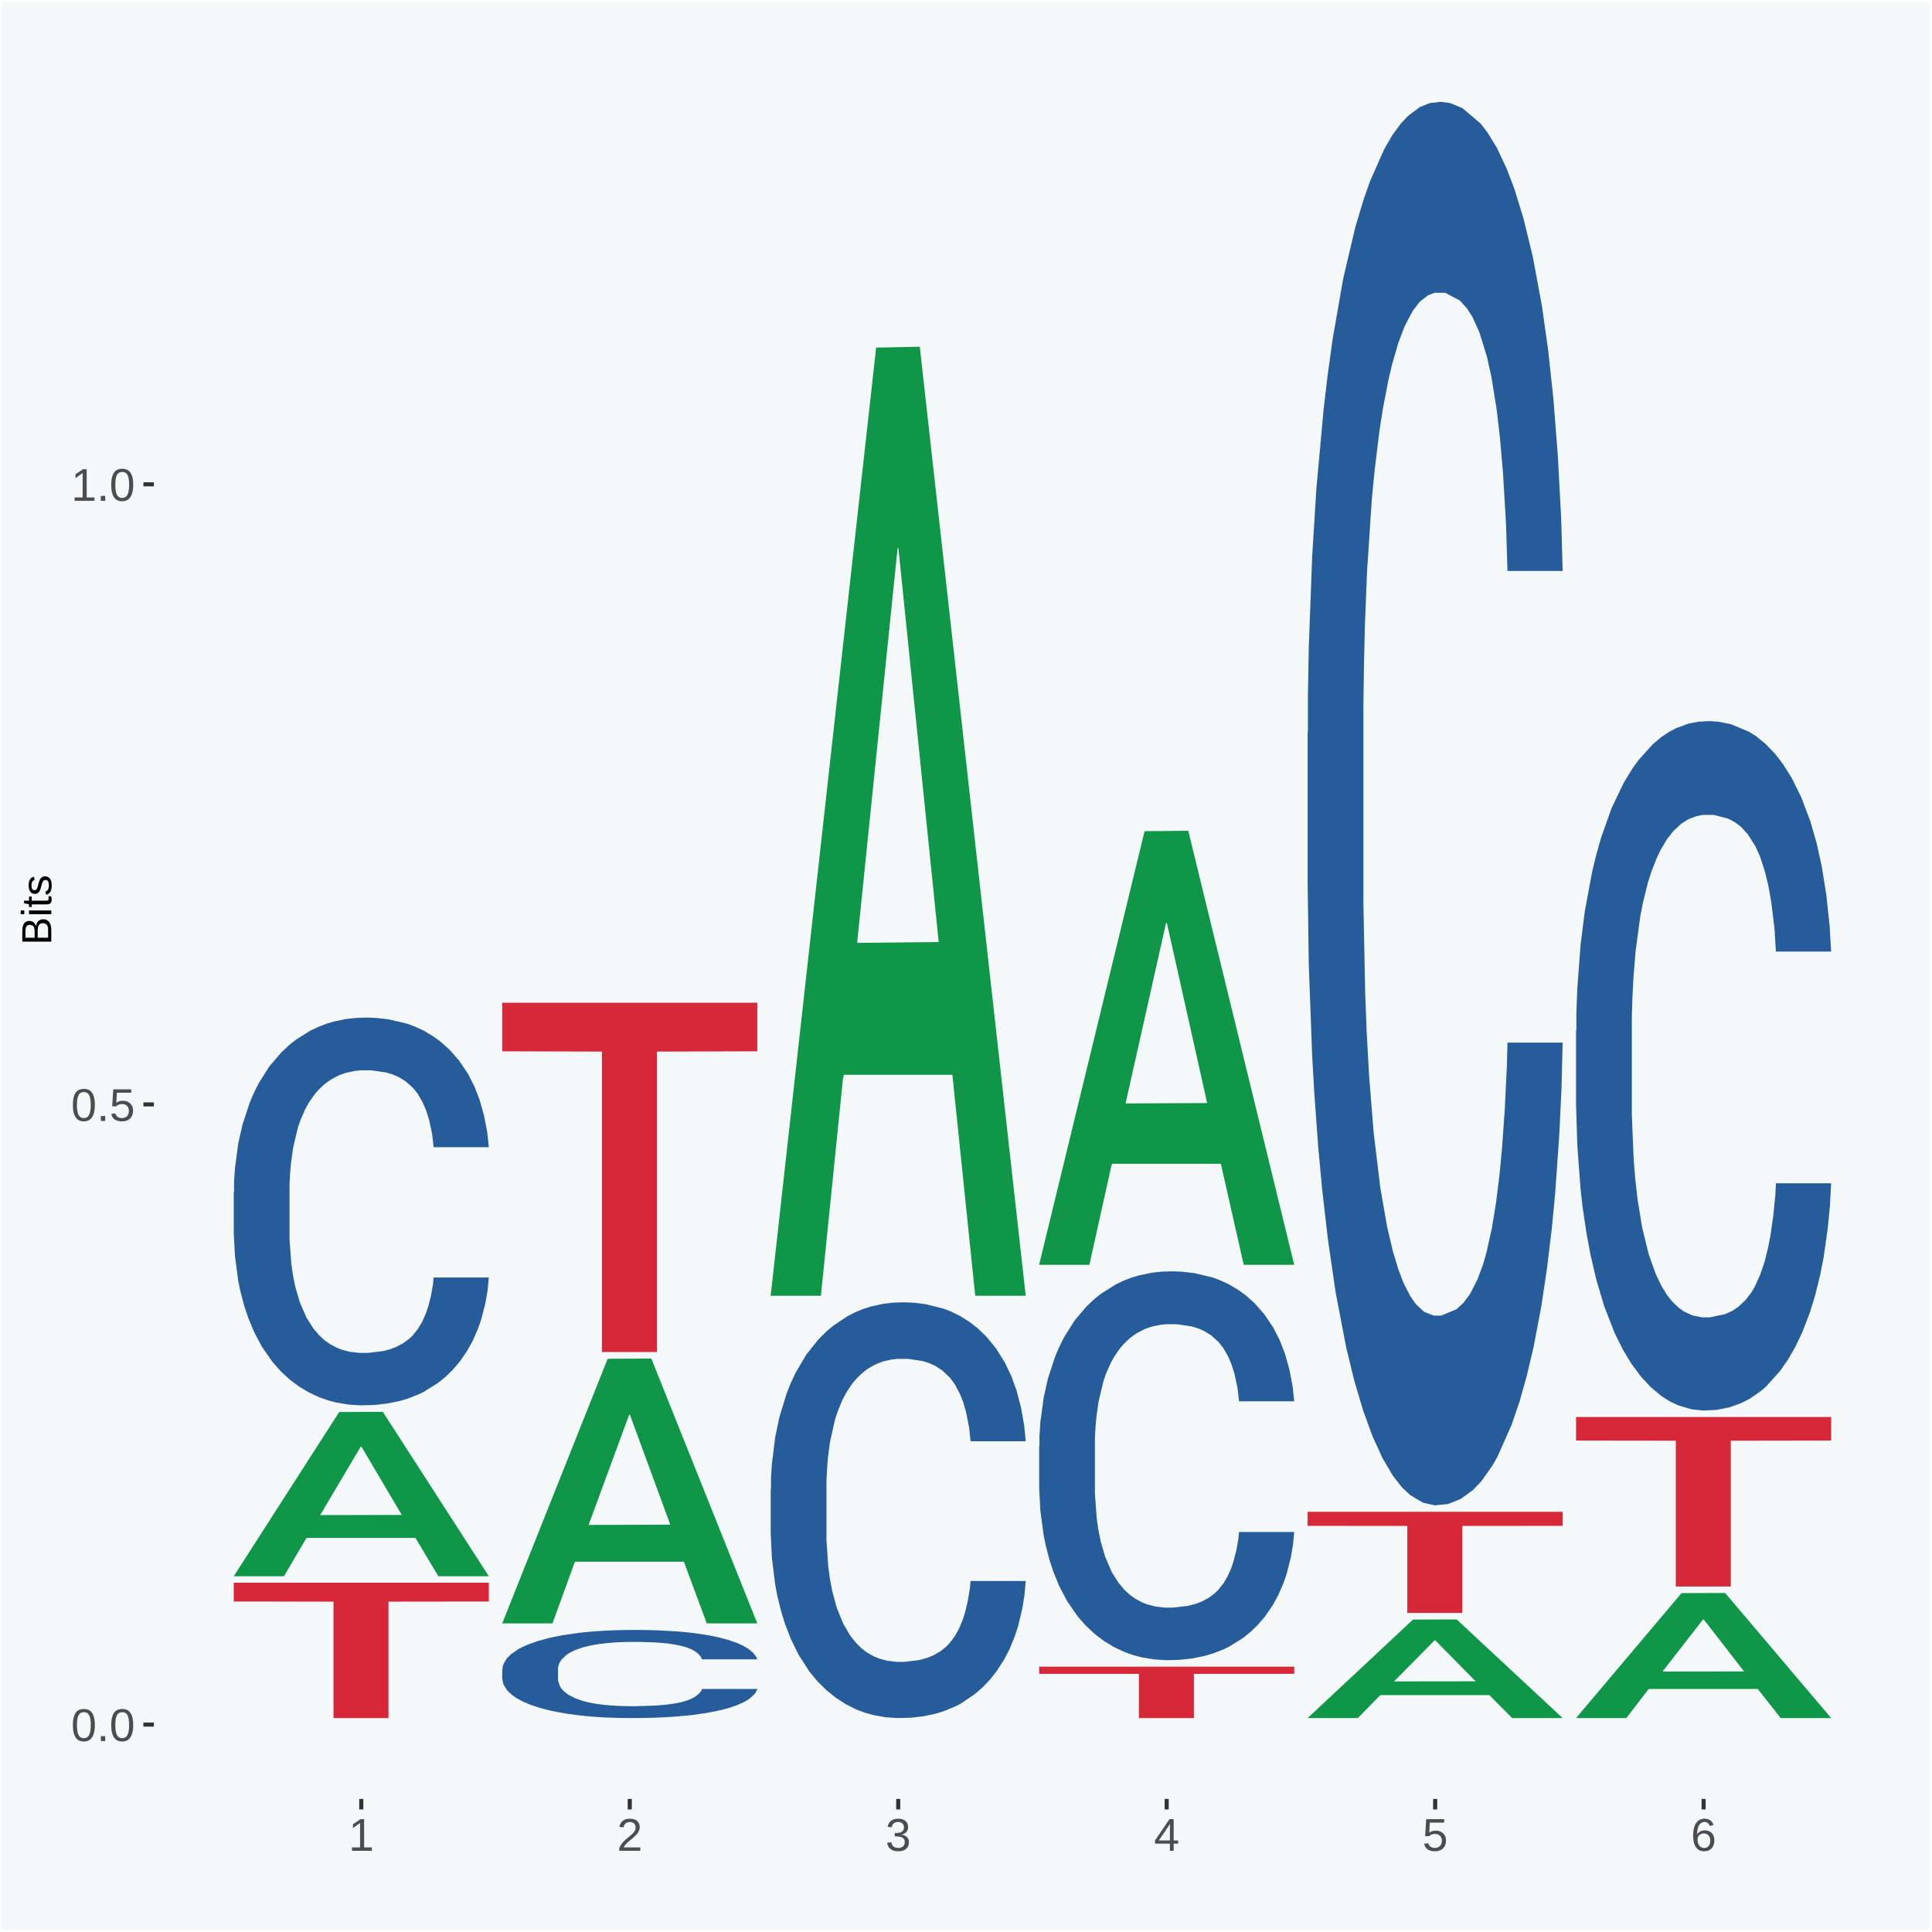 <?xml version="1.0" encoding="UTF-8"?>
<svg xmlns="http://www.w3.org/2000/svg" xmlns:xlink="http://www.w3.org/1999/xlink" width="504pt" height="504pt" viewBox="0 0 504 504" version="1.1">
<defs>
<g>
<symbol overflow="visible" id="glyph0-0">
<path style="stroke:none;" d="M 0.406 0 L 0.406 -8 L 3.594 -8 L 3.594 0 Z M 0.797 -0.406 L 3.188 -0.406 L 3.188 -7.594 L 0.797 -7.594 Z M 0.797 -0.406 "/>
</symbol>
<symbol overflow="visible" id="glyph0-1">
<path style="stroke:none;" d="M 6.203 -4.125 C 6.203 -3.332 6.125 -2.664 5.969 -2.125 C 5.82 -1.582 5.617 -1.145 5.359 -0.812 C 5.098 -0.477 4.789 -0.238 4.438 -0.094 C 4.094 0.051 3.723 0.125 3.328 0.125 C 2.922 0.125 2.539 0.051 2.188 -0.094 C 1.844 -0.238 1.539 -0.477 1.281 -0.812 C 1.031 -1.145 0.832 -1.582 0.688 -2.125 C 0.539 -2.664 0.469 -3.332 0.469 -4.125 C 0.469 -4.957 0.539 -5.645 0.688 -6.188 C 0.832 -6.738 1.035 -7.176 1.297 -7.5 C 1.555 -7.82 1.859 -8.047 2.203 -8.172 C 2.555 -8.305 2.941 -8.375 3.359 -8.375 C 3.754 -8.375 4.125 -8.305 4.469 -8.172 C 4.812 -8.047 5.113 -7.82 5.375 -7.5 C 5.633 -7.176 5.836 -6.738 5.984 -6.188 C 6.129 -5.645 6.203 -4.957 6.203 -4.125 Z M 5.141 -4.125 C 5.141 -4.781 5.098 -5.328 5.016 -5.766 C 4.941 -6.203 4.828 -6.551 4.672 -6.812 C 4.516 -7.07 4.328 -7.254 4.109 -7.359 C 3.891 -7.473 3.641 -7.531 3.359 -7.531 C 3.055 -7.531 2.789 -7.473 2.562 -7.359 C 2.344 -7.254 2.156 -7.07 2 -6.812 C 1.844 -6.551 1.723 -6.203 1.641 -5.766 C 1.566 -5.328 1.531 -4.781 1.531 -4.125 C 1.531 -3.5 1.57 -2.969 1.656 -2.531 C 1.738 -2.094 1.852 -1.742 2 -1.484 C 2.156 -1.223 2.344 -1.035 2.562 -0.922 C 2.789 -0.805 3.047 -0.75 3.328 -0.75 C 3.609 -0.75 3.859 -0.805 4.078 -0.922 C 4.305 -1.035 4.492 -1.223 4.641 -1.484 C 4.797 -1.742 4.914 -2.094 5 -2.531 C 5.094 -2.969 5.141 -3.5 5.141 -4.125 Z M 5.141 -4.125 "/>
</symbol>
<symbol overflow="visible" id="glyph0-2">
<path style="stroke:none;" d="M 1.094 0 L 1.094 -1.281 L 2.234 -1.281 L 2.234 0 Z M 1.094 0 "/>
</symbol>
<symbol overflow="visible" id="glyph0-3">
<path style="stroke:none;" d="M 6.172 -2.688 C 6.172 -2.27 6.109 -1.891 5.984 -1.547 C 5.859 -1.203 5.672 -0.906 5.422 -0.656 C 5.18 -0.414 4.879 -0.223 4.516 -0.078 C 4.148 0.055 3.723 0.125 3.234 0.125 C 2.805 0.125 2.43 0.07 2.109 -0.031 C 1.785 -0.133 1.508 -0.273 1.281 -0.453 C 1.062 -0.629 0.883 -0.836 0.75 -1.078 C 0.625 -1.316 0.535 -1.57 0.484 -1.844 L 1.547 -1.969 C 1.586 -1.812 1.645 -1.66 1.719 -1.516 C 1.801 -1.367 1.91 -1.238 2.047 -1.125 C 2.18 -1.008 2.348 -0.914 2.547 -0.844 C 2.742 -0.781 2.984 -0.75 3.266 -0.75 C 3.535 -0.75 3.781 -0.789 4 -0.875 C 4.227 -0.957 4.422 -1.078 4.578 -1.234 C 4.734 -1.398 4.852 -1.602 4.938 -1.844 C 5.031 -2.082 5.078 -2.359 5.078 -2.672 C 5.078 -2.922 5.035 -3.148 4.953 -3.359 C 4.867 -3.578 4.75 -3.766 4.594 -3.922 C 4.445 -4.078 4.258 -4.195 4.031 -4.281 C 3.812 -4.363 3.562 -4.406 3.281 -4.406 C 3.113 -4.406 2.953 -4.391 2.797 -4.359 C 2.648 -4.328 2.516 -4.285 2.391 -4.234 C 2.266 -4.18 2.148 -4.117 2.047 -4.047 C 1.941 -3.973 1.844 -3.895 1.75 -3.812 L 0.719 -3.812 L 1 -8.25 L 5.688 -8.25 L 5.688 -7.359 L 1.953 -7.359 L 1.797 -4.734 C 1.984 -4.879 2.219 -5.004 2.5 -5.109 C 2.781 -5.211 3.113 -5.266 3.5 -5.266 C 3.914 -5.266 4.285 -5.203 4.609 -5.078 C 4.941 -4.953 5.223 -4.773 5.453 -4.547 C 5.68 -4.316 5.859 -4.047 5.984 -3.734 C 6.109 -3.422 6.172 -3.07 6.172 -2.688 Z M 6.172 -2.688 "/>
</symbol>
<symbol overflow="visible" id="glyph0-4">
<path style="stroke:none;" d="M 0.922 0 L 0.922 -0.891 L 3.016 -0.891 L 3.016 -7.25 L 1.156 -5.922 L 1.156 -6.922 L 3.109 -8.25 L 4.078 -8.25 L 4.078 -0.891 L 6.094 -0.891 L 6.094 0 Z M 0.922 0 "/>
</symbol>
<symbol overflow="visible" id="glyph0-5">
<path style="stroke:none;" d="M 0.609 0 L 0.609 -0.75 C 0.805 -1.207 1.047 -1.609 1.328 -1.953 C 1.617 -2.305 1.922 -2.625 2.234 -2.906 C 2.555 -3.188 2.867 -3.445 3.172 -3.688 C 3.484 -3.938 3.766 -4.18 4.016 -4.422 C 4.266 -4.66 4.469 -4.91 4.625 -5.172 C 4.781 -5.441 4.859 -5.742 4.859 -6.078 C 4.859 -6.316 4.82 -6.523 4.75 -6.703 C 4.676 -6.879 4.57 -7.023 4.438 -7.141 C 4.312 -7.266 4.156 -7.359 3.969 -7.422 C 3.781 -7.484 3.578 -7.516 3.359 -7.516 C 3.141 -7.516 2.938 -7.484 2.75 -7.422 C 2.57 -7.367 2.41 -7.281 2.266 -7.156 C 2.117 -7.039 2 -6.895 1.906 -6.719 C 1.812 -6.551 1.754 -6.352 1.734 -6.125 L 0.656 -6.219 C 0.688 -6.508 0.766 -6.785 0.891 -7.047 C 1.023 -7.316 1.203 -7.551 1.422 -7.75 C 1.648 -7.945 1.922 -8.098 2.234 -8.203 C 2.555 -8.316 2.93 -8.375 3.359 -8.375 C 3.766 -8.375 4.125 -8.328 4.438 -8.234 C 4.758 -8.141 5.031 -7.992 5.25 -7.797 C 5.477 -7.609 5.648 -7.375 5.766 -7.094 C 5.879 -6.812 5.938 -6.488 5.938 -6.125 C 5.938 -5.844 5.883 -5.578 5.781 -5.328 C 5.688 -5.078 5.555 -4.836 5.391 -4.609 C 5.223 -4.379 5.031 -4.16 4.812 -3.953 C 4.594 -3.742 4.363 -3.535 4.125 -3.328 C 3.895 -3.129 3.656 -2.93 3.406 -2.734 C 3.164 -2.535 2.938 -2.336 2.719 -2.141 C 2.508 -1.941 2.32 -1.738 2.156 -1.531 C 1.988 -1.332 1.859 -1.117 1.766 -0.891 L 6.078 -0.891 L 6.078 0 Z M 0.609 0 "/>
</symbol>
<symbol overflow="visible" id="glyph0-6">
<path style="stroke:none;" d="M 6.141 -2.281 C 6.141 -1.906 6.078 -1.566 5.953 -1.266 C 5.836 -0.973 5.66 -0.723 5.422 -0.516 C 5.18 -0.305 4.883 -0.145 4.531 -0.031 C 4.188 0.07 3.789 0.125 3.344 0.125 C 2.832 0.125 2.398 0.062 2.047 -0.062 C 1.703 -0.195 1.414 -0.367 1.188 -0.578 C 0.957 -0.785 0.785 -1.02 0.672 -1.281 C 0.566 -1.551 0.492 -1.832 0.453 -2.125 L 1.547 -2.219 C 1.578 -2 1.633 -1.801 1.719 -1.625 C 1.801 -1.445 1.914 -1.289 2.062 -1.156 C 2.207 -1.031 2.383 -0.93 2.594 -0.859 C 2.801 -0.785 3.051 -0.75 3.344 -0.75 C 3.875 -0.75 4.289 -0.879 4.594 -1.141 C 4.895 -1.41 5.047 -1.801 5.047 -2.312 C 5.047 -2.613 4.977 -2.859 4.844 -3.047 C 4.707 -3.234 4.539 -3.379 4.344 -3.484 C 4.145 -3.586 3.926 -3.656 3.688 -3.688 C 3.445 -3.727 3.227 -3.75 3.031 -3.75 L 2.438 -3.75 L 2.438 -4.656 L 3.016 -4.656 C 3.211 -4.656 3.414 -4.676 3.625 -4.719 C 3.844 -4.758 4.039 -4.832 4.219 -4.938 C 4.395 -5.051 4.539 -5.195 4.656 -5.375 C 4.77 -5.562 4.828 -5.797 4.828 -6.078 C 4.828 -6.523 4.695 -6.875 4.438 -7.125 C 4.188 -7.383 3.801 -7.516 3.281 -7.516 C 2.82 -7.516 2.445 -7.395 2.156 -7.156 C 1.875 -6.914 1.707 -6.578 1.656 -6.141 L 0.594 -6.234 C 0.633 -6.598 0.734 -6.91 0.891 -7.172 C 1.047 -7.441 1.242 -7.664 1.484 -7.844 C 1.734 -8.02 2.008 -8.148 2.312 -8.234 C 2.625 -8.328 2.953 -8.375 3.297 -8.375 C 3.754 -8.375 4.148 -8.316 4.484 -8.203 C 4.816 -8.086 5.086 -7.93 5.297 -7.734 C 5.516 -7.535 5.672 -7.301 5.766 -7.031 C 5.867 -6.77 5.922 -6.488 5.922 -6.188 C 5.922 -5.945 5.883 -5.723 5.812 -5.516 C 5.75 -5.305 5.645 -5.113 5.5 -4.938 C 5.363 -4.77 5.188 -4.625 4.969 -4.5 C 4.75 -4.383 4.488 -4.297 4.188 -4.234 L 4.188 -4.219 C 4.52 -4.176 4.805 -4.098 5.047 -3.984 C 5.297 -3.867 5.5 -3.723 5.656 -3.547 C 5.82 -3.379 5.941 -3.188 6.016 -2.969 C 6.098 -2.75 6.141 -2.52 6.141 -2.281 Z M 6.141 -2.281 "/>
</symbol>
<symbol overflow="visible" id="glyph0-7">
<path style="stroke:none;" d="M 5.156 -1.875 L 5.156 0 L 4.172 0 L 4.172 -1.875 L 0.281 -1.875 L 0.281 -2.688 L 4.062 -8.25 L 5.156 -8.25 L 5.156 -2.703 L 6.328 -2.703 L 6.328 -1.875 Z M 4.172 -7.062 C 4.16 -7.039 4.141 -7.004 4.109 -6.953 C 4.078 -6.898 4.039 -6.836 4 -6.766 C 3.957 -6.691 3.914 -6.617 3.875 -6.547 C 3.844 -6.473 3.812 -6.414 3.781 -6.375 L 1.656 -3.25 C 1.633 -3.219 1.602 -3.176 1.562 -3.125 C 1.531 -3.07 1.492 -3.02 1.453 -2.969 C 1.422 -2.914 1.383 -2.863 1.344 -2.812 C 1.301 -2.77 1.27 -2.734 1.25 -2.703 L 4.172 -2.703 Z M 4.172 -7.062 "/>
</symbol>
<symbol overflow="visible" id="glyph0-8">
<path style="stroke:none;" d="M 6.141 -2.703 C 6.141 -2.285 6.082 -1.906 5.969 -1.562 C 5.852 -1.219 5.68 -0.922 5.453 -0.672 C 5.234 -0.422 4.957 -0.223 4.625 -0.078 C 4.289 0.055 3.91 0.125 3.484 0.125 C 3.004 0.125 2.582 0.031 2.219 -0.156 C 1.863 -0.344 1.566 -0.609 1.328 -0.953 C 1.086 -1.297 0.906 -1.719 0.781 -2.219 C 0.664 -2.727 0.609 -3.301 0.609 -3.938 C 0.609 -4.676 0.676 -5.32 0.812 -5.875 C 0.945 -6.426 1.141 -6.883 1.391 -7.25 C 1.648 -7.625 1.961 -7.906 2.328 -8.094 C 2.691 -8.281 3.102 -8.375 3.562 -8.375 C 3.844 -8.375 4.102 -8.344 4.344 -8.281 C 4.594 -8.227 4.816 -8.133 5.016 -8 C 5.223 -7.875 5.398 -7.703 5.547 -7.484 C 5.703 -7.273 5.828 -7.016 5.922 -6.703 L 4.906 -6.516 C 4.801 -6.867 4.629 -7.125 4.391 -7.281 C 4.148 -7.445 3.867 -7.531 3.547 -7.531 C 3.266 -7.531 3.004 -7.457 2.766 -7.312 C 2.535 -7.176 2.336 -6.973 2.172 -6.703 C 2.004 -6.43 1.875 -6.086 1.781 -5.672 C 1.695 -5.266 1.656 -4.789 1.656 -4.25 C 1.852 -4.602 2.125 -4.875 2.469 -5.062 C 2.812 -5.25 3.207 -5.344 3.656 -5.344 C 4.031 -5.344 4.367 -5.281 4.672 -5.156 C 4.984 -5.031 5.25 -4.852 5.469 -4.625 C 5.688 -4.406 5.852 -4.129 5.969 -3.797 C 6.082 -3.473 6.141 -3.109 6.141 -2.703 Z M 5.078 -2.656 C 5.078 -2.938 5.039 -3.191 4.969 -3.422 C 4.895 -3.66 4.785 -3.859 4.641 -4.016 C 4.504 -4.18 4.332 -4.305 4.125 -4.391 C 3.926 -4.484 3.688 -4.531 3.406 -4.531 C 3.219 -4.531 3.023 -4.5 2.828 -4.438 C 2.629 -4.383 2.453 -4.289 2.297 -4.156 C 2.141 -4.031 2.008 -3.863 1.906 -3.656 C 1.812 -3.457 1.766 -3.207 1.766 -2.906 C 1.766 -2.602 1.801 -2.316 1.875 -2.047 C 1.957 -1.785 2.07 -1.555 2.219 -1.359 C 2.363 -1.172 2.539 -1.02 2.75 -0.906 C 2.957 -0.789 3.191 -0.734 3.453 -0.734 C 3.703 -0.734 3.926 -0.773 4.125 -0.859 C 4.332 -0.953 4.504 -1.082 4.641 -1.25 C 4.785 -1.414 4.895 -1.613 4.969 -1.844 C 5.039 -2.082 5.078 -2.352 5.078 -2.656 Z M 5.078 -2.656 "/>
</symbol>
<symbol overflow="visible" id="glyph1-0">
<path style="stroke:none;" d="M 0 -0.359 L -7.328 -0.359 L -7.328 -3.281 L 0 -3.281 Z M -0.359 -0.734 L -0.359 -2.922 L -6.969 -2.922 L -6.969 -0.734 Z M -0.359 -0.734 "/>
</symbol>
<symbol overflow="visible" id="glyph1-1">
<path style="stroke:none;" d="M -2.125 -6.75 C -1.75 -6.75 -1.426 -6.676 -1.156 -6.531 C -0.883 -6.383 -0.66 -6.18 -0.484 -5.922 C -0.316 -5.672 -0.191 -5.375 -0.109 -5.031 C -0.035 -4.695 0 -4.344 0 -3.969 L 0 -0.906 L -7.562 -0.906 L -7.562 -3.656 C -7.562 -4.07 -7.523 -4.441 -7.453 -4.766 C -7.391 -5.098 -7.281 -5.379 -7.125 -5.609 C -6.977 -5.836 -6.789 -6.008 -6.562 -6.125 C -6.332 -6.25 -6.055 -6.312 -5.734 -6.312 C -5.523 -6.312 -5.328 -6.281 -5.141 -6.219 C -4.953 -6.164 -4.781 -6.078 -4.625 -5.953 C -4.477 -5.836 -4.348 -5.688 -4.234 -5.5 C -4.129 -5.32 -4.047 -5.113 -3.984 -4.875 C -3.953 -5.176 -3.883 -5.441 -3.781 -5.672 C -3.676 -5.91 -3.539 -6.109 -3.375 -6.266 C -3.219 -6.43 -3.031 -6.551 -2.812 -6.625 C -2.602 -6.707 -2.375 -6.75 -2.125 -6.75 Z M -5.609 -5.281 C -6.016 -5.281 -6.305 -5.141 -6.484 -4.859 C -6.66 -4.586 -6.75 -4.188 -6.75 -3.656 L -6.75 -1.922 L -4.344 -1.922 L -4.344 -3.656 C -4.344 -3.957 -4.375 -4.211 -4.438 -4.422 C -4.5 -4.629 -4.582 -4.797 -4.688 -4.922 C -4.801 -5.047 -4.93 -5.133 -5.078 -5.188 C -5.234 -5.25 -5.41 -5.281 -5.609 -5.281 Z M -2.219 -5.719 C -2.457 -5.719 -2.66 -5.672 -2.828 -5.578 C -2.992 -5.492 -3.129 -5.367 -3.234 -5.203 C -3.348 -5.047 -3.426 -4.848 -3.469 -4.609 C -3.52 -4.379 -3.547 -4.125 -3.547 -3.844 L -3.547 -1.922 L -0.828 -1.922 L -0.828 -3.922 C -0.828 -4.18 -0.848 -4.422 -0.891 -4.641 C -0.93 -4.859 -1.004 -5.047 -1.109 -5.203 C -1.211 -5.367 -1.352 -5.492 -1.531 -5.578 C -1.719 -5.672 -1.945 -5.719 -2.219 -5.719 Z M -2.219 -5.719 "/>
</symbol>
<symbol overflow="visible" id="glyph1-2">
<path style="stroke:none;" d="M -7.047 -0.734 L -7.969 -0.734 L -7.969 -1.703 L -7.047 -1.703 Z M 0 -0.734 L -5.812 -0.734 L -5.812 -1.703 L 0 -1.703 Z M 0 -0.734 "/>
</symbol>
<symbol overflow="visible" id="glyph1-3">
<path style="stroke:none;" d="M -0.047 -2.969 C -0.004 -2.82 0.023 -2.672 0.047 -2.516 C 0.078 -2.367 0.094 -2.195 0.094 -2 C 0.094 -1.227 -0.348 -0.844 -1.234 -0.844 L -5.109 -0.844 L -5.109 -0.172 L -5.812 -0.172 L -5.812 -0.875 L -7.109 -1.156 L -7.109 -1.812 L -5.812 -1.812 L -5.812 -2.875 L -5.109 -2.875 L -5.109 -1.812 L -1.438 -1.812 C -1.156 -1.812 -0.957 -1.852 -0.844 -1.938 C -0.738 -2.031 -0.688 -2.191 -0.688 -2.422 C -0.688 -2.516 -0.691 -2.602 -0.703 -2.688 C -0.711 -2.77 -0.727 -2.863 -0.75 -2.969 Z M -0.047 -2.969 "/>
</symbol>
<symbol overflow="visible" id="glyph1-4">
<path style="stroke:none;" d="M -1.609 -5.109 C -1.336 -5.109 -1.094 -5.051 -0.875 -4.938 C -0.664 -4.832 -0.488 -4.68 -0.344 -4.484 C -0.195 -4.285 -0.082 -4.039 0 -3.75 C 0.07 -3.457 0.109 -3.125 0.109 -2.75 C 0.109 -2.406 0.082 -2.098 0.031 -1.828 C -0.02 -1.555 -0.102 -1.316 -0.219 -1.109 C -0.332 -0.91 -0.484 -0.742 -0.672 -0.609 C -0.859 -0.473 -1.086 -0.375 -1.359 -0.312 L -1.531 -1.156 C -1.219 -1.238 -0.988 -1.41 -0.844 -1.672 C -0.695 -1.93 -0.625 -2.289 -0.625 -2.75 C -0.625 -2.957 -0.641 -3.145 -0.672 -3.312 C -0.703 -3.488 -0.75 -3.641 -0.812 -3.766 C -0.883 -3.891 -0.977 -3.984 -1.094 -4.047 C -1.207 -4.117 -1.352 -4.156 -1.531 -4.156 C -1.707 -4.156 -1.848 -4.113 -1.953 -4.031 C -2.066 -3.957 -2.16 -3.844 -2.234 -3.688 C -2.316 -3.539 -2.383 -3.363 -2.438 -3.156 C -2.5 -2.945 -2.562 -2.719 -2.625 -2.469 C -2.688 -2.238 -2.754 -2.008 -2.828 -1.781 C -2.898 -1.551 -3 -1.344 -3.125 -1.156 C -3.25 -0.969 -3.398 -0.816 -3.578 -0.703 C -3.766 -0.586 -4 -0.531 -4.281 -0.531 C -4.812 -0.531 -5.211 -0.719 -5.484 -1.094 C -5.766 -1.477 -5.906 -2.031 -5.906 -2.75 C -5.906 -3.395 -5.789 -3.906 -5.562 -4.281 C -5.332 -4.656 -4.973 -4.895 -4.484 -5 L -4.375 -4.125 C -4.52 -4.094 -4.645 -4.035 -4.75 -3.953 C -4.852 -3.867 -4.938 -3.766 -5 -3.641 C -5.062 -3.516 -5.102 -3.375 -5.125 -3.219 C -5.156 -3.07 -5.172 -2.914 -5.172 -2.75 C -5.172 -2.312 -5.102 -1.988 -4.969 -1.781 C -4.844 -1.582 -4.645 -1.484 -4.375 -1.484 C -4.219 -1.484 -4.086 -1.52 -3.984 -1.594 C -3.879 -1.664 -3.789 -1.77 -3.719 -1.906 C -3.656 -2.051 -3.598 -2.219 -3.547 -2.406 C -3.492 -2.602 -3.438 -2.816 -3.375 -3.047 C -3.332 -3.203 -3.289 -3.359 -3.25 -3.516 C -3.207 -3.68 -3.156 -3.836 -3.094 -3.984 C -3.031 -4.141 -2.957 -4.285 -2.875 -4.422 C -2.789 -4.555 -2.688 -4.672 -2.562 -4.766 C -2.445 -4.867 -2.312 -4.953 -2.156 -5.016 C -2 -5.078 -1.816 -5.109 -1.609 -5.109 Z M -1.609 -5.109 "/>
</symbol>
</g>
<clipPath id="clip1">
  <path d="M 40.148 5.48 L 498.52 5.48 L 498.52 469.281 L 40.148 469.281 Z M 40.148 5.48 "/>
</clipPath>
</defs>
<g id="surface1">
<rect x="0" y="0" width="504" height="504" style="fill:rgb(96.078%,97.255%,97.647%);fill-opacity:1;stroke:none;"/>
<path style="fill:none;stroke-width:1.07;stroke-linecap:round;stroke-linejoin:round;stroke:rgb(100%,100%,100%);stroke-opacity:1;stroke-miterlimit:10;" d="M 0 0 L 504 0 L 504 504 L 0 504 Z M 0 0 " transform="matrix(1,0,0,-1,0,504)"/>
<g clip-path="url(#clip1)" clip-rule="nonzero">
<path style=" stroke:none;fill-rule:nonzero;fill:rgb(96.078%,97.255%,97.647%);fill-opacity:1;" d="M 40.148 469.281 L 498.52 469.281 L 498.52 5.48 L 40.148 5.48 Z M 40.148 469.281 "/>
</g>
<path style=" stroke:none;fill-rule:nonzero;fill:rgb(6.274%,58.824%,28.235%);fill-opacity:1;" d="M 60.98 411.109 L 61.051 411.07 L 88.488 368.352 L 99.871 368.309 L 127.52 411.191 L 114.352 411.191 L 108.379 401.199 L 80.051 401.199 L 79.852 401.371 L 74.078 411.191 L 60.98 411.191 L 60.98 411.109 L 83.621 395.238 L 104.809 395.199 L 94.32 377.449 L 94.18 377.371 L 94.039 377.488 L 83.551 395.199 L 83.621 395.238 Z M 60.98 411.109 "/>
<path style=" stroke:none;fill-rule:nonzero;fill:rgb(14.51%,36.078%,60.001%);fill-opacity:1;" d="M 60.98 310.91 L 61.059 310.809 L 61.059 308.23 L 61.301 304.719 L 62.16 298.25 L 63.262 293.352 L 65.148 287.629 L 66.172 285.219 L 67.512 282.539 L 70.262 278.199 L 73.41 274.512 L 75.609 272.48 L 77.262 271.18 L 80.961 268.871 L 83.078 267.859 L 85.281 267.02 L 87.172 266.469 L 90.32 265.82 L 92.828 265.551 L 95.738 265.449 L 98.18 265.551 L 101.41 265.922 L 106.129 267.02 L 107.93 267.672 L 110.371 268.781 L 112.891 270.262 L 114.93 271.738 L 117.289 273.859 L 119.73 276.629 L 122.09 280.141 L 123.738 283.379 L 125.078 286.789 L 126.262 290.949 L 127.121 295.48 L 127.52 299.27 L 113.121 299.27 L 112.73 295.852 L 111.941 292.148 L 111.16 289.66 L 110.289 287.629 L 108.961 285.32 L 107.781 283.84 L 105.809 282.078 L 104 280.969 L 102.512 280.328 L 100.699 279.77 L 96.852 279.219 L 94.09 279.219 L 92.359 279.398 L 90.238 279.871 L 88.43 280.512 L 86.309 281.621 L 84.66 282.82 L 83 284.391 L 82.059 285.5 L 80.641 287.531 L 79.699 289.199 L 78.441 292.059 L 77.73 294.09 L 76.48 299.359 L 75.93 303.238 L 75.691 305.922 L 75.531 308.871 L 75.531 323.289 L 76 329.75 L 76.398 332.52 L 77.031 335.66 L 78.211 339.73 L 79.941 343.699 L 81.75 346.57 L 83.238 348.32 L 84.66 349.609 L 86.07 350.629 L 87.801 351.551 L 89.219 352.109 L 91.34 352.66 L 93.859 352.941 L 95.82 352.941 L 99.828 352.48 L 101.641 352.02 L 103.371 351.371 L 105.262 350.352 L 106.75 349.238 L 107.621 348.41 L 109.031 346.66 L 110.141 344.809 L 111.078 342.691 L 111.711 340.84 L 112.422 338.07 L 112.969 334.93 L 113.121 333.262 L 127.52 333.262 L 127.199 336.59 L 126.648 339.82 L 125.551 344.16 L 124.68 346.66 L 123.352 349.711 L 121.93 352.289 L 119.969 355.16 L 118.16 357.281 L 116.27 359.129 L 114.23 360.789 L 110.531 363.102 L 109.191 363.75 L 106.359 364.859 L 104.16 365.5 L 100.93 366.148 L 97.629 366.52 L 94.172 366.609 L 91.102 366.43 L 87.719 365.871 L 85.602 365.32 L 83.238 364.488 L 80.488 363.191 L 77.891 361.621 L 75.449 359.781 L 73.172 357.648 L 71.051 355.25 L 68.301 351.281 L 66.25 347.398 L 64.762 343.789 L 63.738 340.75 L 62.711 336.871 L 62.16 334.191 L 61.301 327.719 L 60.98 321.711 Z M 60.98 310.91 "/>
<path style=" stroke:none;fill-rule:nonzero;fill:rgb(83.922%,15.686%,22.353%);fill-opacity:1;" d="M 60.98 412.879 L 127.52 412.879 L 127.52 417.789 L 101.34 417.82 L 101.34 448.191 L 87 448.191 L 87 417.82 L 60.98 417.789 Z M 60.98 412.879 "/>
<path style=" stroke:none;fill-rule:nonzero;fill:rgb(6.274%,58.824%,28.235%);fill-opacity:1;" d="M 131.02 423.371 L 131.09 423.309 L 158.52 354.461 L 169.91 354.398 L 197.551 423.5 L 184.379 423.5 L 178.41 407.41 L 150.09 407.41 L 149.879 407.672 L 144.121 423.5 L 131.02 423.5 L 131.02 423.371 L 153.648 397.809 L 174.852 397.738 L 164.352 369.129 L 164.219 369 L 164.078 369.191 L 153.578 397.738 L 153.648 397.809 Z M 131.02 423.371 "/>
<path style=" stroke:none;fill-rule:nonzero;fill:rgb(14.51%,36.078%,60.001%);fill-opacity:1;" d="M 131.02 435.531 L 131.102 435.512 L 131.102 434.922 L 131.328 434.121 L 132.199 432.648 L 133.301 431.539 L 135.191 430.238 L 136.211 429.691 L 137.551 429.078 L 140.301 428.09 L 143.441 427.25 L 145.648 426.789 L 147.301 426.5 L 150.988 425.969 L 153.121 425.738 L 155.32 425.551 L 157.211 425.43 L 160.352 425.281 L 162.871 425.219 L 165.781 425.199 L 168.219 425.219 L 171.441 425.301 L 176.16 425.551 L 177.969 425.699 L 180.41 425.949 L 182.922 426.289 L 184.969 426.621 L 187.328 427.109 L 189.762 427.738 L 192.121 428.539 L 193.77 429.27 L 195.109 430.051 L 196.289 430.988 L 197.16 432.02 L 197.551 432.879 L 183.16 432.879 L 182.762 432.109 L 181.98 431.27 L 181.191 430.699 L 180.328 430.238 L 178.988 429.711 L 177.809 429.379 L 175.84 428.98 L 174.039 428.719 L 172.539 428.578 L 170.73 428.449 L 166.879 428.328 L 164.129 428.328 L 162.398 428.371 L 160.27 428.469 L 158.461 428.621 L 156.34 428.871 L 154.691 429.141 L 153.039 429.5 L 152.09 429.75 L 150.68 430.219 L 149.73 430.59 L 148.48 431.238 L 147.77 431.711 L 146.512 432.898 L 145.961 433.789 L 145.719 434.398 L 145.57 435.07 L 145.57 438.34 L 146.039 439.809 L 146.43 440.441 L 147.059 441.16 L 148.238 442.078 L 149.969 442.988 L 151.781 443.641 L 153.27 444.039 L 154.691 444.328 L 156.102 444.559 L 157.84 444.77 L 159.25 444.898 L 161.371 445.02 L 163.891 445.09 L 165.859 445.09 L 169.871 444.98 L 171.68 444.879 L 173.41 444.73 L 175.289 444.5 L 176.789 444.25 L 177.648 444.059 L 179.07 443.66 L 180.172 443.238 L 181.109 442.75 L 181.738 442.328 L 182.449 441.699 L 183 440.988 L 183.16 440.609 L 197.551 440.609 L 197.238 441.371 L 196.68 442.102 L 195.578 443.09 L 194.719 443.66 L 193.379 444.352 L 191.969 444.941 L 190 445.59 L 188.191 446.07 L 186.301 446.488 L 184.262 446.871 L 180.559 447.398 L 179.23 447.539 L 176.391 447.789 L 174.191 447.941 L 170.969 448.09 L 167.672 448.172 L 164.211 448.191 L 161.141 448.148 L 157.762 448.031 L 155.629 447.898 L 153.27 447.711 L 150.52 447.422 L 147.93 447.059 L 145.488 446.641 L 143.211 446.16 L 141.078 445.609 L 138.328 444.711 L 136.289 443.828 L 134.789 443.012 L 133.77 442.309 L 132.75 441.43 L 132.199 440.82 L 131.328 439.352 L 131.02 437.988 Z M 131.02 435.531 "/>
<path style=" stroke:none;fill-rule:nonzero;fill:rgb(83.922%,15.686%,22.353%);fill-opacity:1;" d="M 131.02 261.578 L 197.551 261.578 L 197.551 274.25 L 171.379 274.328 L 171.379 352.699 L 157.031 352.699 L 157.031 274.328 L 131.02 274.25 Z M 131.02 261.578 "/>
<path style=" stroke:none;fill-rule:nonzero;fill:rgb(6.274%,58.824%,28.235%);fill-opacity:1;" d="M 201.051 337.57 L 201.121 337.34 L 228.559 90.68 L 239.941 90.449 L 267.578 338.031 L 254.41 338.031 L 248.449 280.379 L 220.121 280.379 L 219.91 281.309 L 214.148 338.031 L 201.051 338.031 L 201.051 337.57 L 223.691 245.969 L 244.879 245.738 L 234.391 143.219 L 234.25 142.75 L 234.109 143.449 L 223.621 245.738 L 223.691 245.969 Z M 201.051 337.57 "/>
<path style=" stroke:none;fill-rule:nonzero;fill:rgb(14.51%,36.078%,60.001%);fill-opacity:1;" d="M 201.051 388.461 L 201.129 388.359 L 201.129 385.59 L 201.371 381.828 L 202.23 374.891 L 203.328 369.641 L 205.219 363.5 L 206.238 360.922 L 207.578 358.051 L 210.328 353.398 L 213.48 349.43 L 215.68 347.25 L 217.328 345.871 L 221.031 343.391 L 223.148 342.301 L 225.352 341.41 L 227.238 340.82 L 230.391 340.121 L 232.898 339.828 L 235.809 339.73 L 238.25 339.828 L 241.469 340.219 L 246.191 341.41 L 248 342.102 L 250.441 343.289 L 252.961 344.879 L 255 346.461 L 257.359 348.738 L 259.801 351.711 L 262.16 355.48 L 263.809 358.941 L 265.148 362.609 L 266.328 367.07 L 267.191 371.922 L 267.578 375.98 L 253.191 375.98 L 252.801 372.32 L 252.012 368.352 L 251.23 365.68 L 250.359 363.5 L 249.02 361.02 L 247.84 359.441 L 245.879 357.559 L 244.07 356.371 L 242.578 355.672 L 240.77 355.078 L 236.91 354.488 L 234.16 354.488 L 232.43 354.68 L 230.309 355.18 L 228.5 355.871 L 226.371 357.059 L 224.719 358.352 L 223.07 360.031 L 222.129 361.219 L 220.711 363.398 L 219.77 365.18 L 218.512 368.25 L 217.801 370.43 L 216.539 376.078 L 215.988 380.238 L 215.762 383.109 L 215.602 386.281 L 215.602 401.738 L 216.07 408.672 L 216.469 411.641 L 217.09 415.012 L 218.27 419.371 L 220 423.629 L 221.809 426.699 L 223.309 428.578 L 224.719 429.969 L 226.141 431.059 L 227.871 432.051 L 229.281 432.641 L 231.41 433.238 L 233.922 433.531 L 235.891 433.531 L 239.898 433.039 L 241.711 432.539 L 243.441 431.852 L 245.328 430.762 L 246.82 429.57 L 247.691 428.68 L 249.102 426.801 L 250.199 424.82 L 251.148 422.539 L 251.781 420.559 L 252.48 417.59 L 253.031 414.219 L 253.191 412.43 L 267.578 412.43 L 267.27 416 L 266.719 419.469 L 265.621 424.121 L 264.75 426.801 L 263.422 430.07 L 262 432.84 L 260.031 435.91 L 258.23 438.191 L 256.34 440.172 L 254.289 441.949 L 250.602 444.43 L 249.262 445.121 L 246.43 446.309 L 244.23 447.012 L 241 447.699 L 237.699 448.09 L 234.238 448.191 L 231.172 448 L 227.789 447.398 L 225.672 446.809 L 223.309 445.922 L 220.559 444.531 L 217.961 442.84 L 215.52 440.859 L 213.238 438.59 L 211.121 436.012 L 208.371 431.75 L 206.32 427.59 L 204.828 423.73 L 203.801 420.461 L 202.781 416.301 L 202.23 413.422 L 201.371 406.488 L 201.051 400.051 Z M 201.051 388.461 "/>
<path style=" stroke:none;fill-rule:nonzero;fill:rgb(6.274%,58.824%,28.235%);fill-opacity:1;" d="M 271.09 329.738 L 271.148 329.641 L 298.59 216.828 L 309.98 216.719 L 337.621 329.949 L 324.449 329.949 L 318.48 303.59 L 290.148 303.59 L 289.949 304.012 L 284.191 329.949 L 271.09 329.949 L 271.09 329.738 L 293.719 287.852 L 314.91 287.75 L 304.422 240.859 L 304.281 240.648 L 304.148 240.961 L 293.648 287.75 L 293.719 287.852 Z M 271.09 329.738 "/>
<path style=" stroke:none;fill-rule:nonzero;fill:rgb(14.51%,36.078%,60.001%);fill-opacity:1;" d="M 271.09 377.23 L 271.16 377.141 L 271.16 374.539 L 271.398 371.02 L 272.27 364.539 L 273.371 359.629 L 275.25 353.879 L 276.281 351.469 L 277.609 348.789 L 280.371 344.43 L 283.512 340.73 L 285.711 338.691 L 287.359 337.391 L 291.059 335.078 L 293.18 334.059 L 295.391 333.219 L 297.27 332.672 L 300.422 332.02 L 302.941 331.738 L 305.852 331.648 L 308.281 331.738 L 311.512 332.109 L 316.23 333.219 L 318.039 333.871 L 320.469 334.98 L 322.988 336.469 L 325.031 337.949 L 327.391 340.078 L 329.828 342.859 L 332.191 346.379 L 333.84 349.621 L 335.18 353.051 L 336.359 357.219 L 337.219 361.762 L 337.621 365.559 L 323.23 365.559 L 322.828 362.129 L 322.051 358.422 L 321.262 355.922 L 320.391 353.879 L 319.059 351.57 L 317.879 350.078 L 315.91 348.32 L 314.102 347.211 L 312.609 346.559 L 310.801 346.012 L 306.949 345.449 L 304.191 345.449 L 302.461 345.641 L 300.34 346.102 L 298.531 346.75 L 296.41 347.859 L 294.762 349.059 L 293.109 350.641 L 292.16 351.75 L 290.75 353.789 L 289.801 355.461 L 288.539 358.328 L 287.84 360.371 L 286.578 365.648 L 286.031 369.539 L 285.789 372.23 L 285.629 375.191 L 285.629 389.641 L 286.109 396.129 L 286.5 398.91 L 287.129 402.059 L 288.309 406.129 L 290.039 410.121 L 291.852 412.988 L 293.34 414.75 L 294.762 416.051 L 296.172 417.059 L 297.898 417.988 L 299.32 418.551 L 301.441 419.102 L 303.961 419.379 L 305.922 419.379 L 309.941 418.922 L 311.738 418.449 L 313.469 417.809 L 315.359 416.789 L 316.859 415.672 L 317.719 414.84 L 319.141 413.078 L 320.238 411.23 L 321.18 409.102 L 321.809 407.238 L 322.52 404.461 L 323.07 401.32 L 323.23 399.648 L 337.621 399.648 L 337.301 402.98 L 336.75 406.23 L 335.648 410.578 L 334.789 413.078 L 333.449 416.141 L 332.031 418.73 L 330.07 421.602 L 328.262 423.73 L 326.371 425.59 L 324.328 427.262 L 320.629 429.57 L 319.289 430.219 L 316.461 431.328 L 314.262 431.98 L 311.039 432.629 L 307.73 433 L 304.27 433.09 L 301.211 432.91 L 297.82 432.352 L 295.699 431.789 L 293.34 430.961 L 290.59 429.66 L 287.988 428.09 L 285.559 426.238 L 283.281 424.109 L 281.148 421.699 L 278.398 417.711 L 276.352 413.82 L 274.859 410.211 L 273.84 407.148 L 272.82 403.262 L 272.27 400.57 L 271.398 394.09 L 271.09 388.07 Z M 271.09 377.23 "/>
<path style=" stroke:none;fill-rule:nonzero;fill:rgb(83.922%,15.686%,22.353%);fill-opacity:1;" d="M 271.09 434.781 L 337.621 434.781 L 337.621 436.648 L 311.449 436.66 L 311.449 448.191 L 297.102 448.191 L 297.102 436.66 L 271.09 436.648 Z M 271.09 434.781 "/>
<path style=" stroke:none;fill-rule:nonzero;fill:rgb(6.274%,58.824%,28.235%);fill-opacity:1;" d="M 341.121 448.148 L 341.191 448.121 L 368.621 422.488 L 380.012 422.469 L 407.648 448.191 L 394.48 448.191 L 388.512 442.199 L 360.191 442.199 L 359.98 442.301 L 354.219 448.191 L 341.121 448.191 L 341.121 448.148 L 363.75 438.629 L 384.949 438.602 L 374.449 427.949 L 374.32 427.898 L 374.18 427.98 L 363.691 438.602 L 363.75 438.629 Z M 341.121 448.148 "/>
<path style=" stroke:none;fill-rule:nonzero;fill:rgb(14.51%,36.078%,60.001%);fill-opacity:1;" d="M 341.121 191.07 L 341.199 190.73 L 341.199 181.371 L 341.43 168.66 L 342.301 145.262 L 343.398 127.539 L 345.289 106.809 L 346.309 98.109 L 347.648 88.422 L 350.398 72.699 L 353.539 59.328 L 355.75 51.969 L 357.398 47.289 L 361.09 38.93 L 363.219 35.25 L 365.422 32.25 L 367.309 30.238 L 370.449 27.898 L 372.969 26.898 L 375.879 26.559 L 378.32 26.898 L 381.539 28.23 L 386.262 32.25 L 388.07 34.59 L 390.512 38.602 L 393.02 43.949 L 395.07 49.301 L 397.43 56.988 L 399.871 67.02 L 402.23 79.719 L 403.879 91.43 L 405.211 103.801 L 406.391 118.84 L 407.262 135.23 L 407.648 148.941 L 393.262 148.941 L 392.871 136.57 L 392.078 123.191 L 391.289 114.16 L 390.43 106.809 L 389.09 98.449 L 387.91 93.102 L 385.949 86.75 L 384.141 82.73 L 382.641 80.391 L 380.828 78.391 L 376.98 76.379 L 374.23 76.379 L 372.5 77.051 L 370.371 78.719 L 368.57 81.059 L 366.441 85.07 L 364.789 89.422 L 363.141 95.109 L 362.199 99.121 L 360.781 106.469 L 359.84 112.488 L 358.578 122.859 L 357.871 130.211 L 356.609 149.27 L 356.059 163.309 L 355.828 173.012 L 355.672 183.711 L 355.672 235.871 L 356.141 259.281 L 356.531 269.309 L 357.16 280.68 L 358.34 295.391 L 360.07 309.762 L 361.879 320.129 L 363.379 326.48 L 364.789 331.16 L 366.211 334.84 L 367.941 338.191 L 369.352 340.191 L 371.48 342.199 L 373.988 343.199 L 375.961 343.199 L 379.969 341.531 L 381.781 339.859 L 383.512 337.52 L 385.398 333.84 L 386.891 329.828 L 387.75 326.82 L 389.172 320.461 L 390.27 313.781 L 391.219 306.09 L 391.84 299.398 L 392.551 289.371 L 393.102 278 L 393.262 271.98 L 407.648 271.98 L 407.34 284.02 L 406.789 295.719 L 405.691 311.441 L 404.82 320.461 L 403.48 331.5 L 402.07 340.859 L 400.102 351.23 L 398.289 358.922 L 396.41 365.602 L 394.359 371.621 L 390.66 379.98 L 389.328 382.32 L 386.5 386.328 L 384.289 388.672 L 381.07 391.012 L 377.77 392.352 L 374.309 392.691 L 371.238 392.02 L 367.859 390.012 L 365.73 388.012 L 363.379 385 L 360.621 380.32 L 358.031 374.629 L 355.59 367.941 L 353.309 360.25 L 351.191 351.559 L 348.43 337.18 L 346.391 323.141 L 344.891 310.102 L 343.871 299.07 L 342.852 285.02 L 342.301 275.328 L 341.43 251.922 L 341.121 230.191 Z M 341.121 191.07 "/>
<path style=" stroke:none;fill-rule:nonzero;fill:rgb(83.922%,15.686%,22.353%);fill-opacity:1;" d="M 341.121 394.379 L 407.648 394.379 L 407.648 398.051 L 381.48 398.07 L 381.48 420.77 L 367.129 420.77 L 367.129 398.07 L 341.121 398.051 Z M 341.121 394.379 "/>
<path style=" stroke:none;fill-rule:nonzero;fill:rgb(6.274%,58.824%,28.235%);fill-opacity:1;" d="M 411.148 448.129 L 411.219 448.102 L 438.66 415.59 L 450.039 415.559 L 477.691 448.191 L 464.52 448.191 L 458.551 440.602 L 430.219 440.602 L 430.02 440.719 L 424.25 448.191 L 411.148 448.191 L 411.148 448.129 L 433.789 436.059 L 454.98 436.031 L 444.488 422.52 L 444.352 422.461 L 444.211 422.551 L 433.719 436.031 L 433.789 436.059 Z M 411.148 448.129 "/>
<path style=" stroke:none;fill-rule:nonzero;fill:rgb(14.51%,36.078%,60.001%);fill-opacity:1;" d="M 411.148 268.922 L 411.23 268.762 L 411.23 264.16 L 411.469 257.922 L 412.328 246.422 L 413.43 237.711 L 415.32 227.531 L 416.34 223.262 L 417.68 218.5 L 420.43 210.781 L 423.578 204.211 L 425.781 200.59 L 427.43 198.289 L 431.129 194.191 L 433.25 192.379 L 435.449 190.898 L 437.34 189.922 L 440.488 188.77 L 443 188.281 L 445.91 188.109 L 448.352 188.281 L 451.578 188.93 L 456.289 190.898 L 458.102 192.051 L 460.539 194.02 L 463.059 196.648 L 465.102 199.281 L 467.461 203.059 L 469.898 207.988 L 472.262 214.23 L 473.91 219.98 L 475.25 226.051 L 476.43 233.441 L 477.289 241.488 L 477.691 248.23 L 463.289 248.23 L 462.898 242.148 L 462.109 235.578 L 461.328 231.141 L 460.461 227.531 L 459.129 223.422 L 457.949 220.801 L 455.98 217.68 L 454.172 215.699 L 452.68 214.559 L 450.871 213.57 L 447.012 212.578 L 444.262 212.578 L 442.531 212.91 L 440.41 213.73 L 438.602 214.879 L 436.48 216.852 L 434.82 218.988 L 433.172 221.781 L 432.23 223.75 L 430.809 227.371 L 429.871 230.32 L 428.609 235.41 L 427.898 239.031 L 426.648 248.391 L 426.102 255.289 L 425.859 260.051 L 425.699 265.309 L 425.699 290.93 L 426.172 302.43 L 426.57 307.359 L 427.199 312.941 L 428.379 320.172 L 430.109 327.23 L 431.922 332.32 L 433.41 335.441 L 434.82 337.738 L 436.238 339.551 L 437.969 341.191 L 439.391 342.18 L 441.512 343.16 L 444.031 343.66 L 445.988 343.66 L 450 342.828 L 451.809 342.012 L 453.539 340.859 L 455.43 339.059 L 456.922 337.09 L 457.789 335.609 L 459.199 332.488 L 460.309 329.199 L 461.25 325.422 L 461.879 322.141 L 462.59 317.211 L 463.141 311.629 L 463.289 308.672 L 477.691 308.672 L 477.371 314.578 L 476.82 320.328 L 475.719 328.051 L 474.852 332.488 L 473.52 337.91 L 472.102 342.512 L 470.141 347.602 L 468.328 351.379 L 466.441 354.66 L 464.391 357.621 L 460.699 361.719 L 459.359 362.871 L 456.531 364.84 L 454.328 365.988 L 451.102 367.141 L 447.801 367.801 L 444.34 367.969 L 441.27 367.641 L 437.891 366.648 L 435.77 365.672 L 433.41 364.191 L 430.66 361.891 L 428.059 359.102 L 425.621 355.809 L 423.34 352.031 L 421.219 347.762 L 418.469 340.699 L 416.422 333.801 L 414.93 327.398 L 413.91 321.98 L 412.879 315.078 L 412.328 310.309 L 411.469 298.82 L 411.148 288.141 Z M 411.148 268.922 "/>
<path style=" stroke:none;fill-rule:nonzero;fill:rgb(83.922%,15.686%,22.353%);fill-opacity:1;" d="M 411.148 369.66 L 477.691 369.66 L 477.691 375.801 L 451.512 375.84 L 451.512 413.871 L 437.172 413.871 L 437.172 375.84 L 411.148 375.801 Z M 411.148 369.66 "/>
<g style="fill:rgb(30.196%,30.196%,30.196%);fill-opacity:1;">
  <use xlink:href="#glyph0-1" x="18.54" y="454.19"/>
  <use xlink:href="#glyph0-2" x="25.212" y="454.19"/>
  <use xlink:href="#glyph0-1" x="28.548" y="454.19"/>
</g>
<g style="fill:rgb(30.196%,30.196%,30.196%);fill-opacity:1;">
  <use xlink:href="#glyph0-1" x="18.54" y="292.42"/>
  <use xlink:href="#glyph0-2" x="25.212" y="292.42"/>
  <use xlink:href="#glyph0-3" x="28.548" y="292.42"/>
</g>
<g style="fill:rgb(30.196%,30.196%,30.196%);fill-opacity:1;">
  <use xlink:href="#glyph0-4" x="18.54" y="130.65"/>
  <use xlink:href="#glyph0-2" x="25.212" y="130.65"/>
  <use xlink:href="#glyph0-1" x="28.548" y="130.65"/>
</g>
<path style="fill:none;stroke-width:1.07;stroke-linecap:butt;stroke-linejoin:round;stroke:rgb(20%,20%,20%);stroke-opacity:1;stroke-miterlimit:10;" d="M 37.41 54.109 L 40.148 54.109 " transform="matrix(1,0,0,-1,0,504)"/>
<path style="fill:none;stroke-width:1.07;stroke-linecap:butt;stroke-linejoin:round;stroke:rgb(20%,20%,20%);stroke-opacity:1;stroke-miterlimit:10;" d="M 37.41 215.891 L 40.148 215.891 " transform="matrix(1,0,0,-1,0,504)"/>
<path style="fill:none;stroke-width:1.07;stroke-linecap:butt;stroke-linejoin:round;stroke:rgb(20%,20%,20%);stroke-opacity:1;stroke-miterlimit:10;" d="M 37.41 377.66 L 40.148 377.66 " transform="matrix(1,0,0,-1,0,504)"/>
<path style="fill:none;stroke-width:1.07;stroke-linecap:butt;stroke-linejoin:round;stroke:rgb(20%,20%,20%);stroke-opacity:1;stroke-miterlimit:10;" d="M 94.25 31.98 L 94.25 34.719 " transform="matrix(1,0,0,-1,0,504)"/>
<path style="fill:none;stroke-width:1.07;stroke-linecap:butt;stroke-linejoin:round;stroke:rgb(20%,20%,20%);stroke-opacity:1;stroke-miterlimit:10;" d="M 164.281 31.98 L 164.281 34.719 " transform="matrix(1,0,0,-1,0,504)"/>
<path style="fill:none;stroke-width:1.07;stroke-linecap:butt;stroke-linejoin:round;stroke:rgb(20%,20%,20%);stroke-opacity:1;stroke-miterlimit:10;" d="M 234.32 31.98 L 234.32 34.719 " transform="matrix(1,0,0,-1,0,504)"/>
<path style="fill:none;stroke-width:1.07;stroke-linecap:butt;stroke-linejoin:round;stroke:rgb(20%,20%,20%);stroke-opacity:1;stroke-miterlimit:10;" d="M 304.352 31.98 L 304.352 34.719 " transform="matrix(1,0,0,-1,0,504)"/>
<path style="fill:none;stroke-width:1.07;stroke-linecap:butt;stroke-linejoin:round;stroke:rgb(20%,20%,20%);stroke-opacity:1;stroke-miterlimit:10;" d="M 374.391 31.98 L 374.391 34.719 " transform="matrix(1,0,0,-1,0,504)"/>
<path style="fill:none;stroke-width:1.07;stroke-linecap:butt;stroke-linejoin:round;stroke:rgb(20%,20%,20%);stroke-opacity:1;stroke-miterlimit:10;" d="M 444.422 31.98 L 444.422 34.719 " transform="matrix(1,0,0,-1,0,504)"/>
<g style="fill:rgb(30.196%,30.196%,30.196%);fill-opacity:1;">
  <use xlink:href="#glyph0-4" x="90.91" y="482.82"/>
</g>
<g style="fill:rgb(30.196%,30.196%,30.196%);fill-opacity:1;">
  <use xlink:href="#glyph0-5" x="160.95" y="482.82"/>
</g>
<g style="fill:rgb(30.196%,30.196%,30.196%);fill-opacity:1;">
  <use xlink:href="#glyph0-6" x="230.98" y="482.82"/>
</g>
<g style="fill:rgb(30.196%,30.196%,30.196%);fill-opacity:1;">
  <use xlink:href="#glyph0-7" x="301.02" y="482.82"/>
</g>
<g style="fill:rgb(30.196%,30.196%,30.196%);fill-opacity:1;">
  <use xlink:href="#glyph0-3" x="371.05" y="482.82"/>
</g>
<g style="fill:rgb(30.196%,30.196%,30.196%);fill-opacity:1;">
  <use xlink:href="#glyph0-8" x="441.08" y="482.82"/>
</g>
<g style="fill:rgb(0%,0%,0%);fill-opacity:1;">
  <use xlink:href="#glyph1-1" x="13.38" y="246.55"/>
  <use xlink:href="#glyph1-2" x="13.38" y="239.213"/>
  <use xlink:href="#glyph1-3" x="13.38" y="236.771"/>
  <use xlink:href="#glyph1-4" x="13.38" y="233.713"/>
</g>
</g>
</svg>
